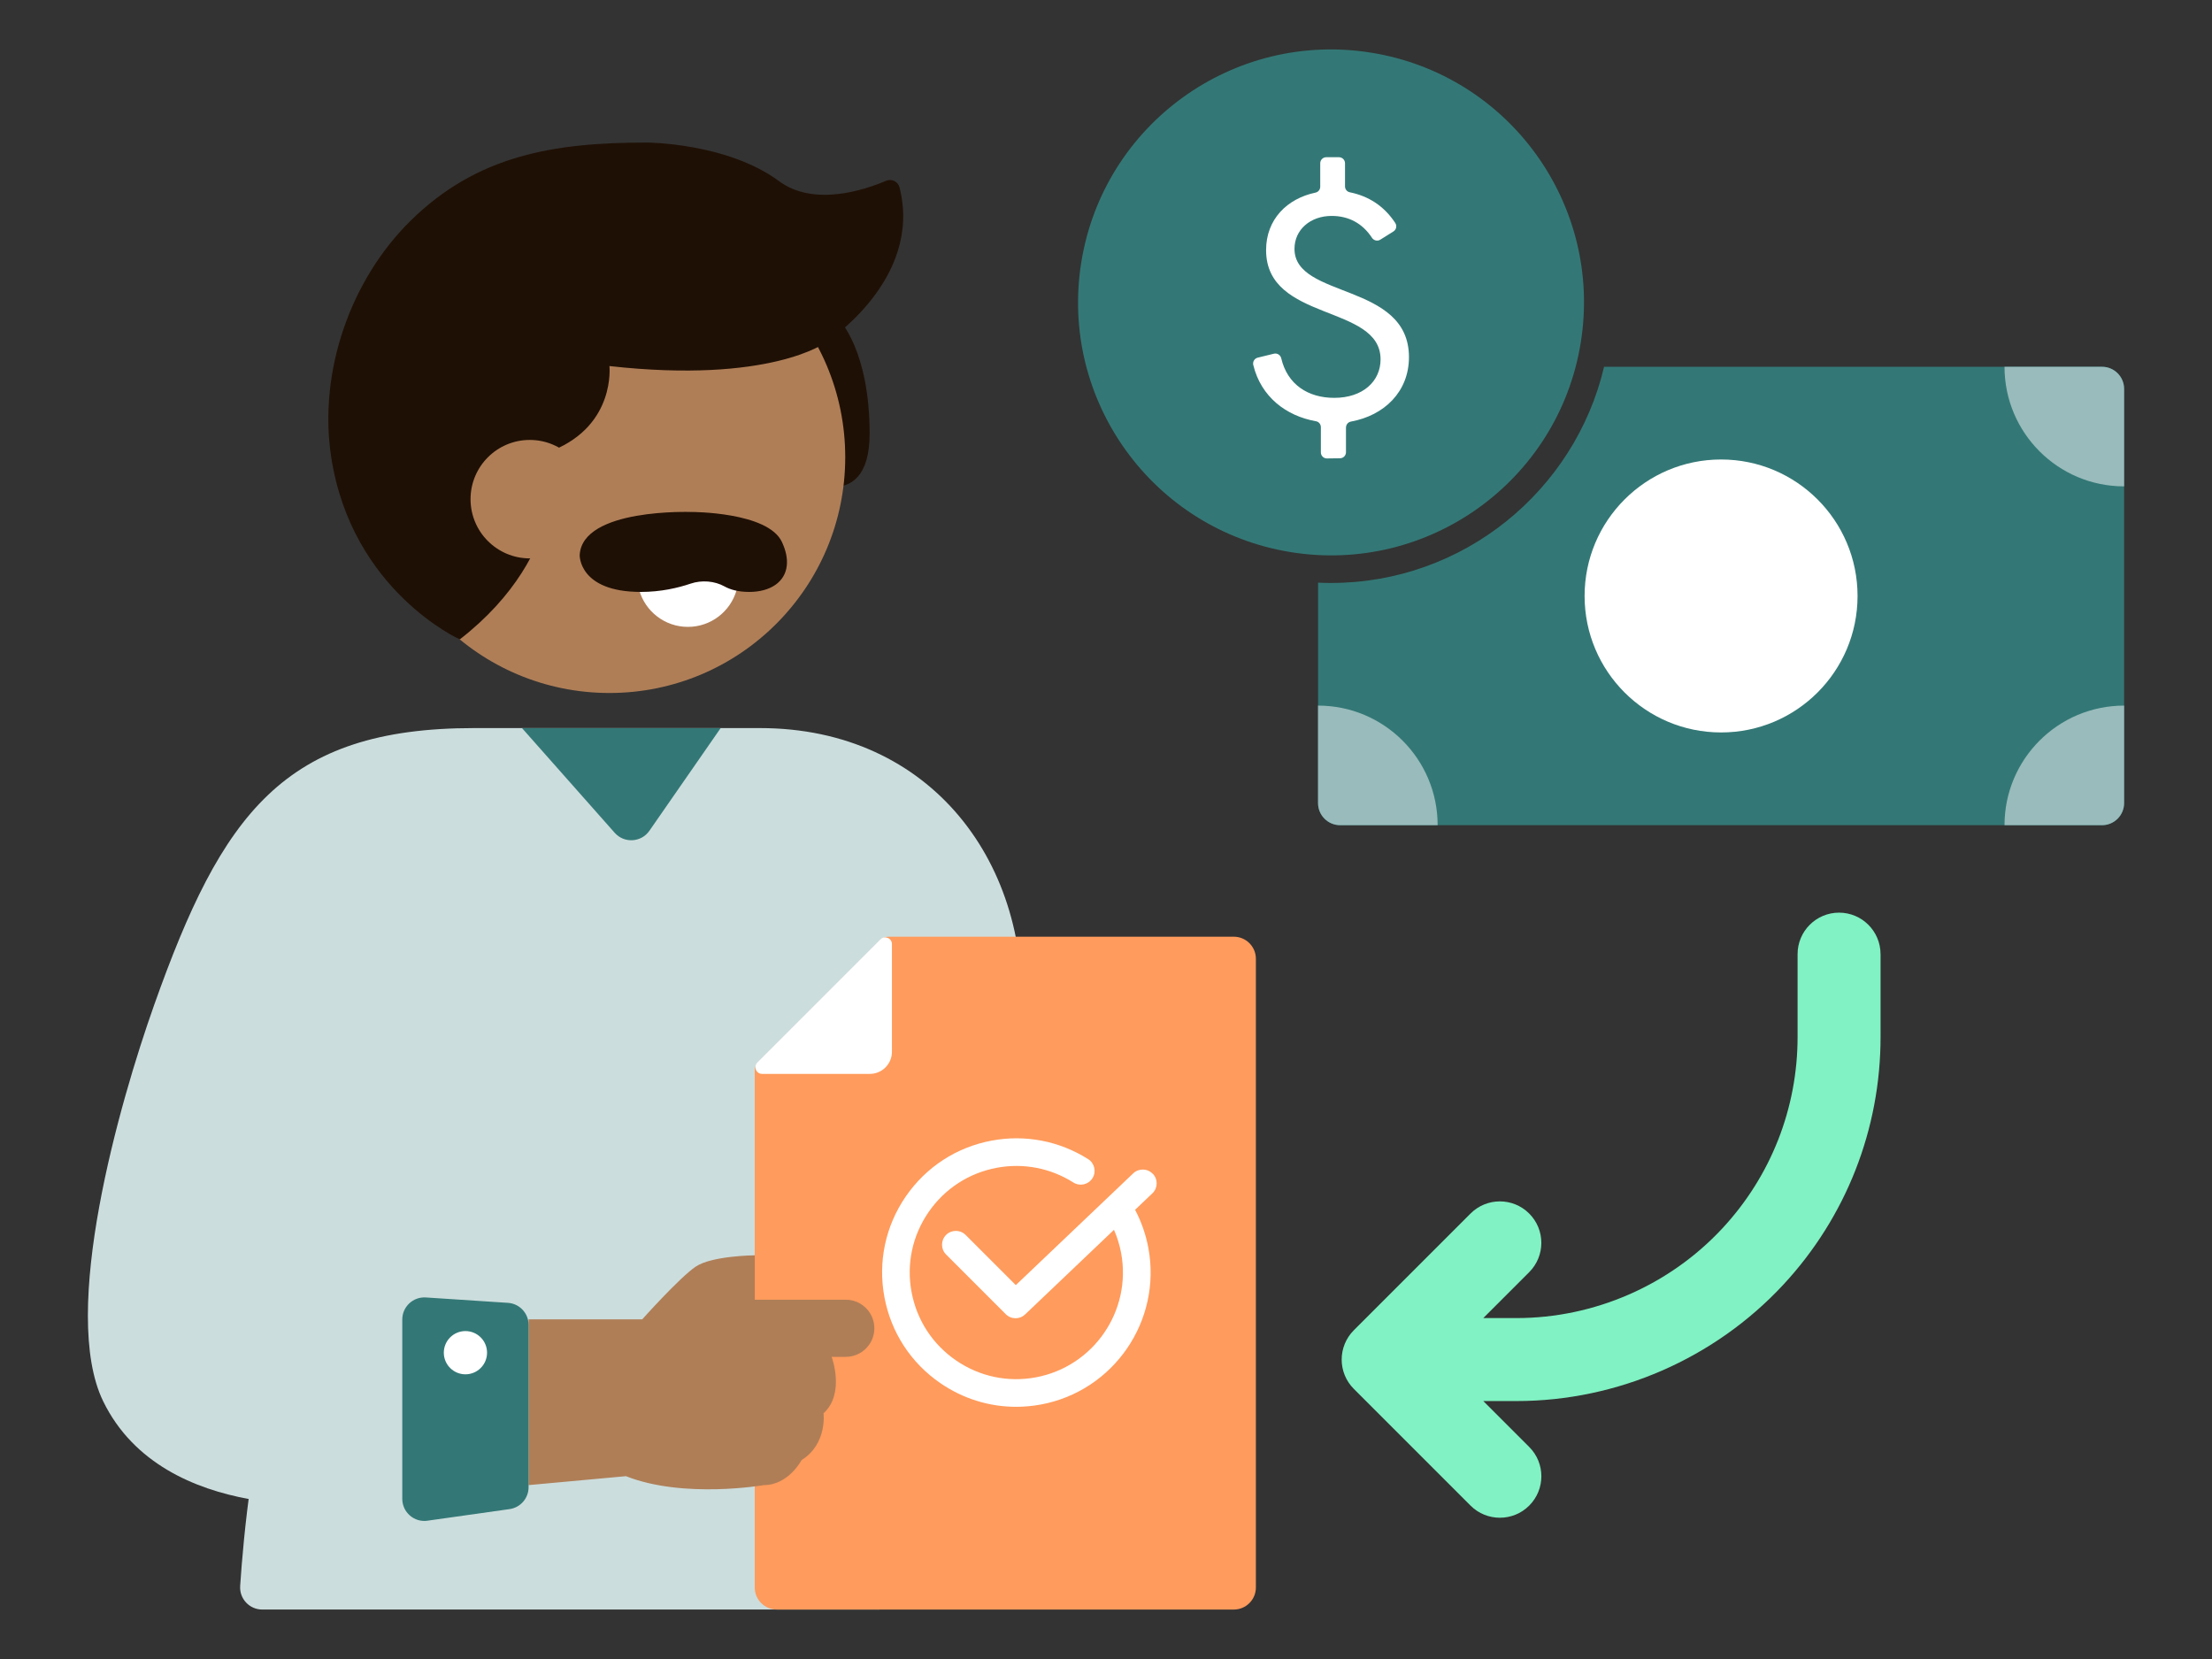 <?xml version="1.0" encoding="UTF-8"?><svg id="illo" xmlns="http://www.w3.org/2000/svg" viewBox="0 0 800 600"><rect x="0" y="0" width="800" height="600" fill="#333333" stroke="none"/><defs><style>.cls-1{fill:#ff9b5c;}.cls-2{fill:#fff;}.cls-3{fill:#af7e57;}.cls-4{fill:#cdd;}.cls-5{fill:#1f1005;}.cls-6{fill:#9bb;}.cls-7{fill:#80f2c3;}.cls-8{fill:#337876;}</style></defs><path class="cls-8" d="M760.21,132.65h-180.07c-10.55,44.77-50.83,78.19-98.78,78.19-1.57,0-3.12-.04-4.67-.11v79.71c0,4.42,3.58,8,8,8h275.52c4.42,0,8-3.58,8-8V140.65c0-4.42-3.58-8-8-8Z"/><circle class="cls-2" cx="622.45" cy="215.54" r="49.36"/><path class="cls-6" d="M768.21,175.9c-23.89,0-43.25-19.37-43.25-43.25h35.25c4.42,0,8,3.58,8,8v35.25Z"/><path class="cls-6" d="M724.96,298.44c0-23.89,19.37-43.25,43.25-43.25v35.25c0,4.42-3.58,8-8,8h-35.25Z"/><path class="cls-6" d="M476.69,255.19c23.89,0,43.25,19.37,43.25,43.25h-35.25c-4.42,0-8-3.58-8-8v-35.25Z"/><path class="cls-4" d="M317.55,582.11H94.84c-4.63,0-8.29-3.91-7.98-8.53,1.14-17.26,4.7-56.89,14.45-83.05,8.57-23.02,224.25,0,224.25,0v83.59c0,4.42-3.58,8-8,8Z"/><path class="cls-4" d="M274.86,263.32c62.01,0,98.63,49.23,94.41,107.43l-17.06,173.1-226.12-.23s-66.74,8.31-88.76-36.8c-15.75-32.27,5.78-107.72,18.41-143.32,24.52-69.13,46.87-100.18,115.69-100.18h103.44Z"/><g><path class="cls-1" d="M272.96,387.12v187c0,4.42,3.58,8,8,8h165.25c4.42,0,8-3.58,8-8v-227.35c0-4.42-3.58-8-8-8h-124.89c-1.06,0-2.08,.42-2.83,1.17l-44.36,44.36c-.75,.75-1.17,1.77-1.17,2.83Z"/><path class="cls-2" d="M322.58,341.44v38.95c0,4.42-3.58,8-8,8h-38.95c-2.15,0-3.23-2.6-1.71-4.13l44.53-44.53c1.52-1.52,4.13-.44,4.13,1.71Z"/></g><circle class="cls-8" cx="481.36" cy="109.36" r="91.48" transform="translate(296.31 566.99) rotate(-80.78)"/><path class="cls-2" d="M486.79,154.61v8.95c0,1.19-.96,2.17-2.15,2.18l-4.72,.06c-1.22,.02-2.21-.97-2.21-2.18v-9.13c0-1.05-.74-1.96-1.77-2.14-10.83-1.92-19.89-8.85-22.68-20.36-.28-1.17,.44-2.35,1.61-2.64l5.86-1.43c1.2-.29,2.37,.47,2.65,1.67,2.23,9.5,9.73,14.3,19.17,14.3,10.38,0,16.75-6.02,16.75-13.92,0-20.05-41.4-13.45-41.4-39.51,0-11.18,7.63-18.65,17.87-20.8,1-.21,1.71-1.1,1.71-2.12v-8.5c0-1.21,.98-2.18,2.18-2.18h4.6c1.21,0,2.18,.98,2.18,2.18v8.37c0,1.03,.72,1.92,1.73,2.13,6.7,1.36,12.35,4.87,16.45,11.11,.67,1.03,.37,2.41-.67,3.06l-4.76,2.98c-1.01,.63-2.35,.31-3-.69-3.43-5.25-8.44-7.91-14.58-7.91-7.67,0-13.44,4.95-13.44,11.91,0,18.16,41.4,12.03,41.4,39.16,0,12.49-8.91,21.11-20.99,23.31-1.03,.19-1.78,1.09-1.78,2.14Z"/><path class="cls-7" d="M680.12,345.07c0-8.28-6.72-15-15-15s-15,6.72-15,15v29.96c0,25.77-9.66,50.35-27.19,69.21h0c-19.18,20.63-46.33,32.46-74.48,32.46h-12l16.6-16.6c5.86-5.86,5.86-15.36,0-21.21-5.86-5.86-15.35-5.86-21.21,0l-42.21,42.21c-5.86,5.86-5.86,15.36,0,21.21l42.21,42.21c2.93,2.93,6.77,4.39,10.61,4.39s7.68-1.46,10.61-4.39c5.86-5.86,5.86-15.36,0-21.21l-16.6-16.6h12c36.46,0,71.61-15.32,96.45-42.03h0c22.71-24.43,35.22-56.27,35.22-89.64v-29.96Z"/><path class="cls-3" d="M305.9,470.06h-32.92v-16.06s-15.56,.12-21.43,4.13-19.29,19.04-19.29,19.04h-41.09v59.94l35.21-3.23c20.95,8.27,49.88,3.23,49.88,3.23,8.92,0,13.65-9.06,13.65-9.06,9.37-5.88,7.93-16.91,7.93-16.91,7.91-7.19,2.93-20.42,2.93-20.42h5.12c5.71,0,10.33-4.63,10.33-10.33s-4.63-10.33-10.33-10.33Z"/><path class="cls-2" d="M416.91,424.53c-1.9-2-5.07-2.08-7.07-.17l-42.46,40.42-18.15-18.15c-1.95-1.95-5.12-1.95-7.07,0-1.95,1.95-1.95,5.12,0,7.07l21.6,21.6c.98,.98,2.25,1.46,3.54,1.46s2.48-.46,3.45-1.38l32.14-30.6c1.17,2.68,2.04,5.48,2.58,8.39,3.89,20.9-9.94,41.06-30.84,44.96-10.12,1.89-20.37-.28-28.86-6.11-8.49-5.82-14.21-14.61-16.09-24.73-1.89-10.12,.28-20.37,6.11-28.86,5.82-8.49,14.61-14.21,24.73-16.09,9.6-1.79,19.43,.1,27.68,5.33,2.33,1.48,5.42,.79,6.9-1.55,1.48-2.33,.78-5.42-1.55-6.9-10.39-6.58-22.77-8.97-34.86-6.71-12.75,2.37-23.81,9.57-31.14,20.26-7.33,10.69-10.07,23.6-7.69,36.35s9.57,23.81,20.27,31.14c8.18,5.61,17.65,8.53,27.36,8.53,2.99,0,5.99-.28,8.99-.83,26.32-4.9,43.74-30.3,38.84-56.62-.9-4.84-2.52-9.48-4.8-13.8l6.25-5.95c2-1.9,2.08-5.07,.17-7.07Z"/><path class="cls-5" d="M303.44,115.59s11.07,11,11.07,41.22c0,31.38-27.31,15.14-27.31,15.14l-15.81-59.39,32.04,3.03Z"/><circle class="cls-3" cx="220.41" cy="165.35" r="85.28"/><path class="cls-2" d="M235.06,208.42c-2.63,0-4.59,2.5-3.87,5.03,2.18,7.66,9.24,13.27,17.6,13.27,8.36,0,15.41-5.61,17.6-13.27,.72-2.53-1.25-5.03-3.87-5.03h-27.45Z"/><path class="cls-5" d="M233.73,51.56c-33.46,0-61.17,4.58-85.26,28.29-21.69,21.35-33.42,54.63-28.68,85.5,7.41,48.33,46.5,65.9,46.5,65.9,40.37-31.4,33.78-68.42,33.78-68.42,22.64-9.3,20.34-30.44,20.34-30.44,58.01,6.47,78.09-8.44,78.09-8.44,0,0,35.39-22.71,26.82-56.19-.54-2.11-2.84-3.24-4.84-2.38-7.7,3.29-26.09,9.47-38.74,.13-18.91-13.96-48-13.96-48-13.96Z"/><circle class="cls-3" cx="191.6" cy="180.53" r="21.42"/><path class="cls-5" d="M250.06,185.17s-39.53-1.49-40.41,15.6c0,0-.38,13.31,22.13,13.31,7.24,0,13.48-1.47,18.01-3.01,4.01-1.36,8.67-.96,12.2,1,2.01,1.12,4.89,2.01,8.94,2.01,7.71,0,13.01-3.59,13.63-9.56,.26-2.46-.28-5.33-1.77-8.52-5.11-10.91-32.72-10.84-32.72-10.84"/><path class="cls-8" d="M188.78,263.32l33.53,37.87c3.44,3.88,9.61,3.52,12.56-.74l25.76-37.12h-71.85Z"/><path class="cls-8" d="M154.61,549.98l29.68-4.19c3.95-.56,6.88-3.94,6.88-7.92v-58.7c0-4.21-3.27-7.71-7.48-7.98l-29.68-1.95c-4.61-.3-8.52,3.36-8.52,7.98v64.85c0,4.86,4.3,8.6,9.12,7.92Z"/><circle class="cls-2" cx="168.33" cy="489.22" r="7.82"/></svg>